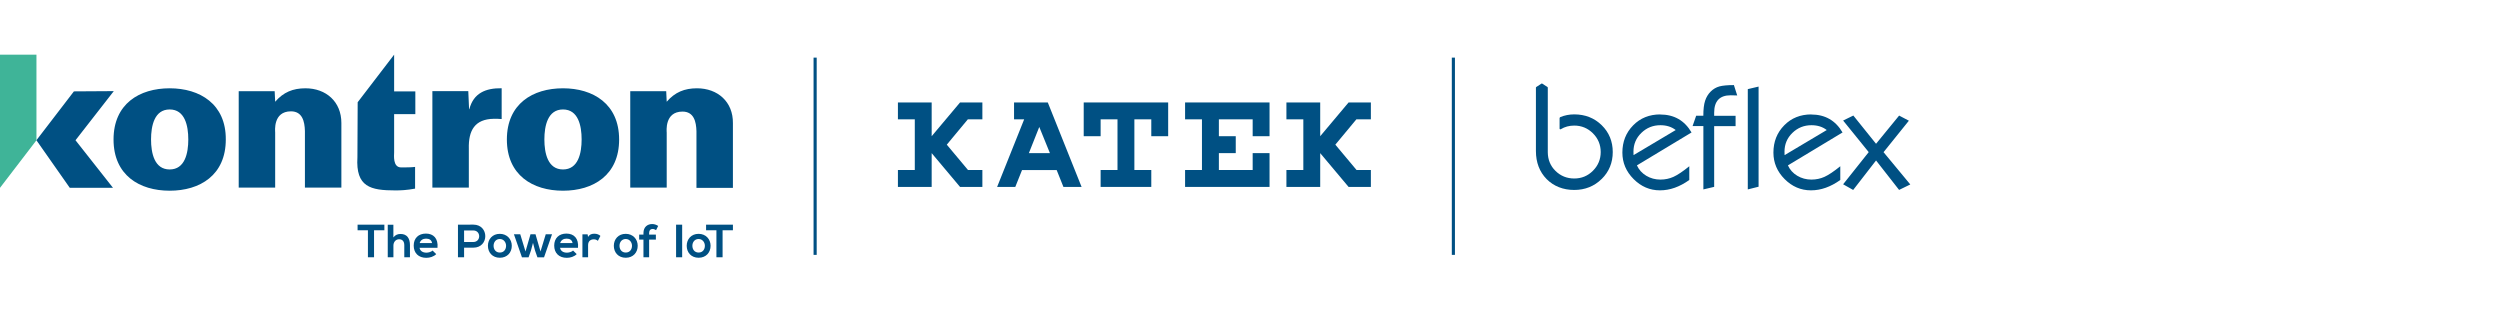 <?xml version="1.0" encoding="UTF-8"?>
<svg id="Ebene_2" data-name="Ebene 2" xmlns="http://www.w3.org/2000/svg" xmlns:xlink="http://www.w3.org/1999/xlink" viewBox="0 0 600 75">
  <defs>
    <style>
      .cls-1, .cls-2, .cls-3, .cls-4 {
        stroke-width: 0px;
      }

      .cls-1, .cls-5 {
        fill: none;
      }

      .cls-6 {
        clip-path: url(#clippath-1);
      }

      .cls-2 {
        fill: #005083;
      }

      .cls-3 {
        fill: #3fb498;
      }

      .cls-7 {
        clip-path: url(#clippath);
      }

      .cls-4 {
        fill: #fff;
      }

      .cls-5 {
        stroke: #005083;
        stroke-miterlimit: 10;
        stroke-width: .75px;
      }
    </style>
    <clipPath id="clippath">
      <rect class="cls-1" x="0" y="13.12" width="175.9" height="48.77"/>
    </clipPath>
    <clipPath id="clippath-1">
      <rect class="cls-1" x="0" y="13.12" width="175.9" height="48.77"/>
    </clipPath>
  </defs>
  <g id="Ebene_1-2" data-name="Ebene 1">
    <rect class="cls-4" width="600" height="75"/>
    <g id="Ebene_1-2" data-name="Ebene 1-2">
      <polygon class="cls-2" points="284.42 24.59 284.42 28.64 288.47 28.64 288.47 40.8 284.42 40.8 284.42 44.86 304.69 44.86 304.69 36.75 300.64 36.75 300.64 40.8 292.53 40.8 292.53 36.75 296.58 36.75 296.58 32.69 292.53 32.69 292.53 28.64 300.64 28.64 300.64 32.69 304.69 32.69 304.69 24.59 284.42 24.59"/>
      <polygon class="cls-2" points="230.41 24.59 223.6 32.69 223.6 24.59 215.5 24.59 215.5 28.64 219.55 28.64 219.55 40.8 215.5 40.8 215.5 44.86 223.6 44.86 223.6 36.75 230.41 44.86 235.77 44.86 235.77 40.8 232.32 40.8 227.23 34.72 232.28 28.64 235.77 28.64 235.77 24.59 230.41 24.59"/>
      <polygon class="cls-2" points="323.66 24.59 316.85 32.69 316.85 24.59 308.74 24.59 308.74 28.64 312.8 28.64 312.8 40.8 308.74 40.8 308.74 44.86 316.85 44.86 316.85 36.75 323.66 44.86 329.01 44.86 329.01 40.8 325.57 40.8 320.48 34.72 325.53 28.64 329.01 28.64 329.01 24.59 323.66 24.59"/>
      <polygon class="cls-2" points="260.09 24.59 260.09 32.69 264.15 32.69 264.15 28.64 268.2 28.64 268.2 40.8 264.15 40.8 264.15 44.86 276.31 44.86 276.31 40.8 272.25 40.8 272.25 28.64 276.31 28.64 276.31 32.69 280.36 32.69 280.36 24.59 260.09 24.59"/>
      <path class="cls-2" d="M249.43,30.48l2.55,6.27h-5.05s2.49-6.27,2.49-6.27ZM243.37,24.59v4.05h2.43l-6.49,16.22h4.36l1.62-4.05h8.31l1.62,4.05h4.36l-8.11-20.27s-8.11,0-8.11,0Z"/>
    </g>
    <g id="kontron_logo_claim_rgb_2C">
      <g class="cls-7">
        <polygon class="cls-3" points="0 13.12 0 45.08 8.75 33.66 8.75 13.12 0 13.12"/>
        <g class="cls-6">
          <path class="cls-2" d="M27.31,21.87l-9.19,11.79,9,11.42h-10.37l-8.01-11.42,9-11.73,9.56-.06ZM40.72,21.19c-7.26,0-13.47,3.72-13.47,12.29s6.21,12.29,13.47,12.29,13.47-3.72,13.47-12.29c.06-8.5-6.21-12.29-13.47-12.29M36.25,33.47c0-3.29.81-7.2,4.47-7.2s4.47,3.91,4.47,7.2-.81,7.2-4.47,7.2-4.47-3.91-4.47-7.2M73.3,21.19c-2.98,0-5.28.93-7.26,3.23l-.12-2.54h-8.63v23.15h8.75v-13.28c0-.25-.56-5.03,3.79-5.03,2.73,0,3.29,2.42,3.35,4.72v13.59h8.75v-15.52c0-5.09-3.66-8.32-8.63-8.32M85.78,37.76c-.43,7.14,3.17,7.94,9.12,7.94,1.3,0,2.73-.06,4.72-.43v-5.21c-.99.12-2.23.12-3.35.12-2.05,0-1.68-2.98-1.68-3.6v-9.19h5.09v-5.46h-5.09v-8.81l-8.75,11.42-.06,13.22ZM112.4,21.87h-8.63v23.15h8.75v-9.31c-.12-4.41,1.43-7.14,6.02-7.2.62,0,1.18,0,1.86.06v-7.39c-3.85-.06-6.77,1.18-7.76,5.03h-.06l-.19-4.34ZM135.12,21.19c-7.26,0-13.47,3.72-13.47,12.29s6.21,12.29,13.47,12.29,13.47-3.72,13.47-12.29-6.27-12.29-13.47-12.29M130.65,33.47c0-3.29.81-7.2,4.47-7.2s4.47,3.91,4.47,7.2-.81,7.2-4.47,7.2-4.47-3.91-4.47-7.2M167.27,21.19c-2.98,0-5.28.93-7.26,3.23l-.12-2.54h-8.63v23.15h8.75v-13.22c0-.25-.56-5.03,3.79-5.03,2.73,0,3.29,2.42,3.35,4.72v13.59h8.75v-15.52c.06-5.15-3.66-8.38-8.63-8.38"/>
          <polygon class="cls-2" points="88.3 55.26 85.82 55.26 85.82 53.92 92.25 53.92 92.25 55.26 89.77 55.26 89.77 61.74 88.3 61.74 88.3 55.26"/>
          <path class="cls-2" d="M94.41,53.92v3.06c.49-.64,1.09-.83,1.72-.83,1.56,0,2.26,1.06,2.26,2.68v2.91h-1.36v-2.89c0-1.01-.53-1.43-1.25-1.43-.81,0-1.36.68-1.36,1.51v2.82h-1.36v-7.82h1.36Z"/>
          <path class="cls-2" d="M100.7,59.47c.09.68.68,1.17,1.64,1.17.5,0,1.16-.19,1.48-.51l.87.86c-.58.6-1.53.89-2.37.89-1.9,0-3.03-1.17-3.03-2.94s1.14-2.88,2.93-2.88,2.99,1.14,2.78,3.41h-4.3ZM103.69,58.34c-.09-.72-.65-1.07-1.43-1.07-.74,0-1.34.36-1.54,1.07h2.97Z"/>
          <path class="cls-2" d="M113.59,59.44h-2.21v2.3h-1.47v-7.82c1.23,0,2.46-.01,3.69-.01,3.82,0,3.83,5.53,0,5.53M111.38,58.08h2.21c1.89,0,1.88-2.77,0-2.77h-2.21v2.77Z"/>
          <path class="cls-2" d="M122.83,58.99c0,1.59-1.08,2.87-2.87,2.87s-2.86-1.28-2.86-2.87,1.1-2.87,2.85-2.87,2.88,1.3,2.88,2.87M118.46,58.99c0,.84.5,1.62,1.5,1.62s1.5-.78,1.5-1.62-.58-1.63-1.5-1.63c-.98,0-1.5.8-1.5,1.63"/>
          <polygon class="cls-2" points="128.52 56.22 129.72 60.36 130.98 56.22 132.49 56.22 130.57 61.76 128.98 61.76 128.41 60.13 127.92 58.29 127.43 60.13 126.86 61.76 125.27 61.76 123.34 56.22 124.86 56.22 126.12 60.36 127.32 56.22 128.52 56.22"/>
          <path class="cls-2" d="M134.42,59.47c.09.68.68,1.17,1.64,1.17.5,0,1.16-.19,1.48-.51l.87.86c-.58.6-1.53.89-2.37.89-1.9,0-3.03-1.17-3.03-2.94s1.14-2.88,2.93-2.88,2.99,1.14,2.78,3.41h-4.3ZM137.41,58.34c-.09-.72-.65-1.07-1.43-1.07-.74,0-1.34.36-1.54,1.07h2.97Z"/>
          <path class="cls-2" d="M141.03,56.23l.1.64c.42-.68.99-.78,1.55-.78s1.12.22,1.42.53l-.61,1.18c-.28-.23-.54-.36-.98-.36-.72,0-1.37.38-1.37,1.4v2.91h-1.36v-5.51h1.26Z"/>
          <path class="cls-2" d="M153.05,58.99c0,1.59-1.08,2.87-2.87,2.87s-2.86-1.28-2.86-2.87,1.09-2.87,2.85-2.87,2.88,1.3,2.88,2.87M148.68,58.99c0,.84.5,1.62,1.5,1.62s1.5-.78,1.5-1.62-.58-1.63-1.5-1.63c-.98,0-1.5.8-1.5,1.63"/>
          <path class="cls-2" d="M154.43,61.74v-4.24h-1.03v-1.2h1.03v-.37c0-1.48.99-2.16,2.1-2.16.48,0,.98.16,1.43.45l-.5,1.02c-.29-.19-.56-.29-.84-.29-.47,0-.83.31-.83.98v.37h1.62v1.2h-1.62v4.24h-1.36Z"/>
          <rect class="cls-2" x="162.26" y="53.92" width="1.46" height="7.82"/>
          <path class="cls-2" d="M170.54,58.99c0,1.59-1.08,2.87-2.87,2.87s-2.86-1.28-2.86-2.87,1.09-2.87,2.85-2.87,2.88,1.3,2.88,2.87M166.17,58.99c0,.84.5,1.62,1.5,1.62s1.5-.78,1.5-1.62-.58-1.63-1.5-1.63c-.98,0-1.5.8-1.5,1.63"/>
          <polygon class="cls-2" points="171.94 55.26 169.46 55.26 169.46 53.92 175.9 53.92 175.9 55.26 173.42 55.26 173.42 61.74 171.94 61.74 171.94 55.26"/>
        </g>
      </g>
    </g>
    <g id="Ebene_1-2-2" data-name="Ebene 1-2">
      <g>
        <path class="cls-2" d="M452.06,36.51l6.07-7.54-2.34-1.23-5.54,6.77-5.45-6.78-2.45,1.2,6.14,7.58-6.14,7.72,2.41,1.36,5.49-7.08,5.53,7.07,2.69-1.31-6.43-7.76h0ZM428.3,37.23l-.02-.83c0-1.78.63-3.28,1.9-4.51,1.27-1.23,2.79-1.84,4.57-1.84,1.46,0,2.68.39,3.67,1.16l-10.12,6.02h0ZM434.71,27.46c-2.61,0-4.78.87-6.5,2.62-1.72,1.75-2.59,3.93-2.59,6.54,0,2.44.9,4.56,2.69,6.36,1.8,1.8,3.9,2.7,6.32,2.7s4.7-.83,7.04-2.48v-3.3c-1.56,1.26-2.82,2.1-3.79,2.54-.97.44-2.02.66-3.14.66-1.25,0-2.38-.31-3.4-.92s-1.77-1.45-2.24-2.49l13.11-7.9c-1.68-2.87-4.18-4.31-7.51-4.31M422.06,20.78l-2.59.61v24.07l2.59-.65v-24.03ZM416.13,20.42c-1.53,0-2.69.11-3.47.32-.78.22-1.48.62-2.08,1.22-.61.6-1.06,1.34-1.35,2.21s-.43,2.08-.43,3.61h-1.72l-.86,2.48h2.59v15.2l2.59-.61v-14.58h5.14v-2.48h-5.14v-.75c0-2.78,1.32-4.17,3.96-4.17l1.57.04-.79-2.48h0ZM392.05,37.23l-.02-.83c0-1.78.63-3.28,1.9-4.51,1.27-1.23,2.79-1.84,4.57-1.84,1.46,0,2.68.39,3.67,1.16,0,0-10.12,6.02-10.12,6.02ZM398.46,27.46c-2.61,0-4.78.87-6.5,2.62-1.72,1.75-2.59,3.93-2.59,6.54,0,2.44.9,4.56,2.7,6.36s3.9,2.7,6.32,2.7,4.7-.83,7.04-2.48v-3.3c-1.56,1.26-2.82,2.1-3.79,2.54-.97.44-2.02.66-3.14.66-1.25,0-2.38-.31-3.4-.92-1.02-.62-1.77-1.45-2.24-2.49l13.11-7.9c-1.68-2.87-4.18-4.31-7.51-4.31"/>
        <path class="cls-2" d="M384.39,42.96c-1.76,1.74-3.98,2.63-6.59,2.63s-4.9-.88-6.61-2.61c-1.7-1.73-2.57-3.99-2.57-6.73v-15.21c0-.06.03-.12.09-.16l1.22-.8c.07-.05.16-.05.23,0l1.22.8c.06.04.09.1.09.16v9.18h0v6.34h0c.02,1.77.63,3.27,1.85,4.46,1.23,1.21,2.74,1.82,4.5,1.82s3.25-.62,4.48-1.85c1.24-1.24,1.87-2.75,1.87-4.5s-.63-3.26-1.87-4.5c-1.24-1.23-2.74-1.85-4.48-1.85-1.19,0-2.28.29-3.23.87-.13.08-.29-.01-.29-.15v-2.49c0-.11.07-.22.18-.27,1.04-.43,2.16-.65,3.34-.65,2.61,0,4.83.87,6.59,2.6,1.76,1.72,2.65,3.89,2.65,6.44s-.89,4.73-2.65,6.46"/>
      </g>
    </g>
    <line class="cls-5" x1="195.63" y1="13.83" x2="195.63" y2="61.17"/>
    <line class="cls-5" x1="348.81" y1="13.83" x2="348.81" y2="61.17"/>
  </g>
</svg>
